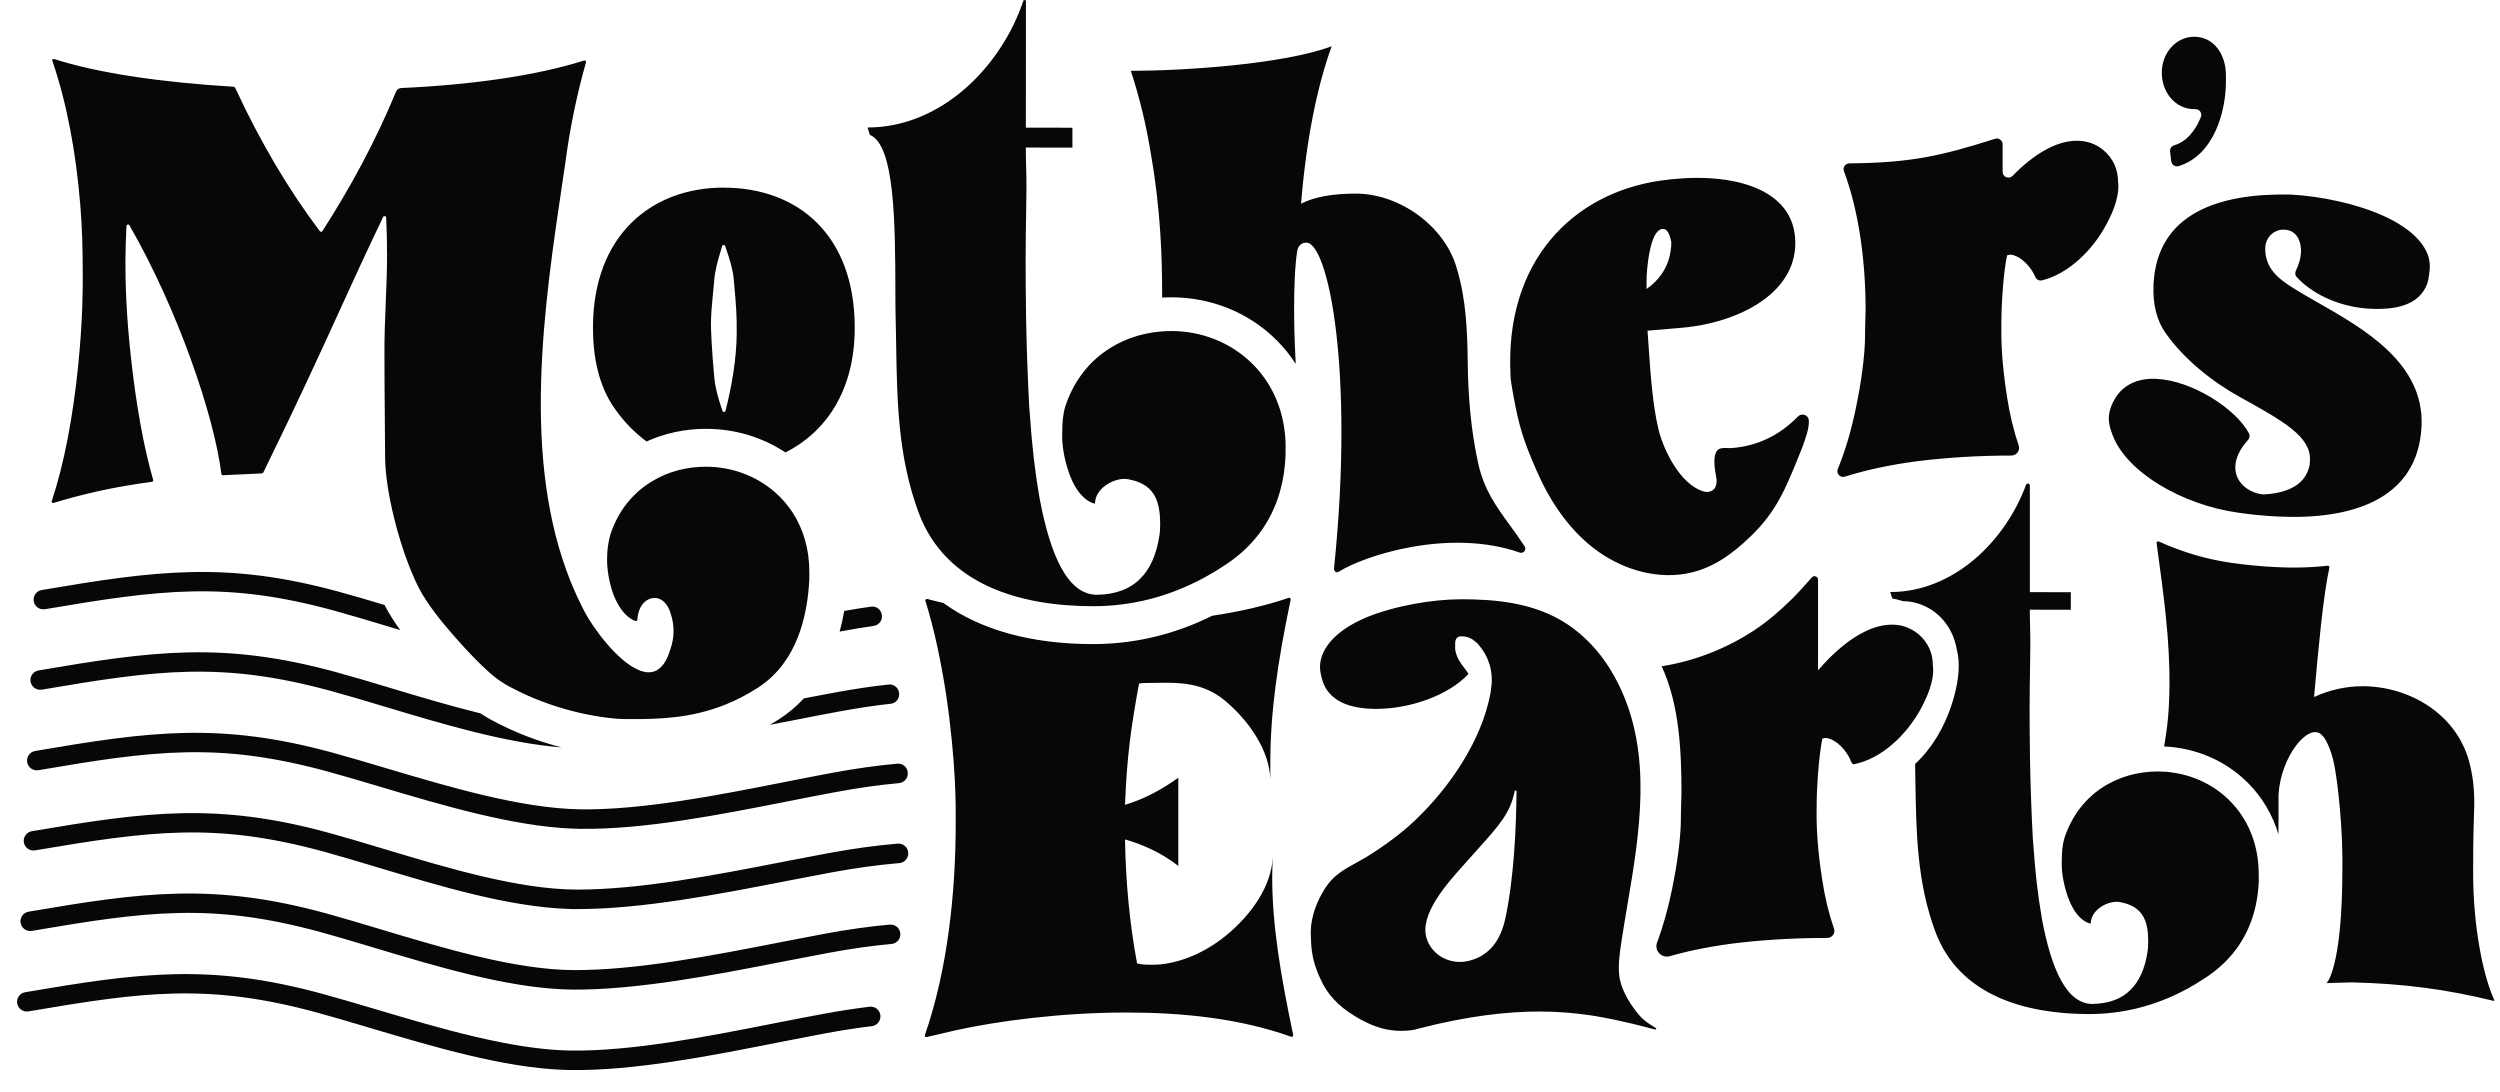 <svg width="103" height="45" viewBox="0 0 103 45" fill="none" xmlns="http://www.w3.org/2000/svg">
<path fill-rule="evenodd" clip-rule="evenodd" d="M52.965 18.771V18.448H52.969C52.974 15.518 50.761 13.638 48.252 13.638C48.118 13.638 47.981 13.644 47.846 13.656C46.13 13.791 44.51 14.817 43.882 16.771C43.79 17.093 43.765 17.446 43.765 17.793L43.764 17.82C43.759 18 43.744 18.51 43.969 19.257C44.198 20.052 44.614 20.637 45.114 20.753C45.114 20.14 45.825 19.73 46.325 19.73C46.44 19.73 46.551 19.758 46.665 19.786L46.666 19.786L46.682 19.79C46.772 19.813 46.857 19.841 46.933 19.873C47.355 20.049 47.582 20.346 47.696 20.727C47.772 20.978 47.799 21.265 47.799 21.578C47.799 21.728 47.795 21.904 47.765 22.08C47.644 22.857 47.382 23.442 46.985 23.834C46.556 24.274 45.958 24.489 45.199 24.505C43.987 24.505 43.283 22.894 42.84 20.577C42.835 20.548 42.831 20.521 42.825 20.492L42.825 20.492C42.822 20.472 42.818 20.451 42.815 20.429V20.424C42.639 19.43 42.515 18.326 42.432 17.108V17.105C42.419 16.971 42.41 16.845 42.401 16.711C42.256 13.897 42.256 11.847 42.256 10.589C42.258 9.888 42.268 9.288 42.277 8.778V8.777V8.777V8.777V8.777V8.776V8.776L42.277 8.776L42.277 8.773L42.277 8.772C42.284 8.365 42.29 8.015 42.29 7.717C42.29 7.377 42.282 7.074 42.275 6.801V6.801V6.801V6.801V6.801V6.801V6.801C42.268 6.534 42.262 6.295 42.265 6.079L44.184 6.082V5.262L42.265 5.259L42.269 0.057C42.269 -0.008 42.18 -0.022 42.16 0.039C41.26 2.727 38.795 5.253 35.742 5.253C35.752 5.284 35.762 5.315 35.772 5.345L35.772 5.346L35.772 5.347L35.772 5.347L35.772 5.347L35.772 5.347L35.772 5.347L35.772 5.347L35.772 5.347C35.795 5.416 35.817 5.486 35.838 5.556C36.87 5.981 36.881 9.199 36.89 12.016L36.89 12.018L36.89 12.021L36.89 12.023L36.89 12.026L36.89 12.028L36.89 12.031C36.891 12.263 36.892 12.492 36.893 12.716C36.906 13.18 36.913 13.638 36.92 14.093C36.957 16.51 36.993 18.823 37.852 21.131C38.969 24.119 42.072 24.973 45.024 24.976C46.609 24.976 48.136 24.596 49.595 23.809L49.596 23.809L49.597 23.809C49.599 23.808 49.599 23.807 49.6 23.806C49.601 23.805 49.602 23.804 49.604 23.804C49.852 23.669 50.096 23.528 50.334 23.369C51.561 22.611 52.369 21.557 52.738 20.237C52.868 19.78 52.942 19.291 52.965 18.771ZM62.816 22.512C62.606 22.188 62.396 21.899 62.194 21.622C61.637 20.855 61.147 20.181 60.907 19.113C60.602 17.754 60.485 16.288 60.471 14.949C60.456 13.631 60.403 12.315 60.015 11.039C59.515 9.3 57.65 7.977 55.863 7.977C54.918 7.977 54.155 8.107 53.604 8.392C53.813 5.799 54.26 3.567 54.866 1.906C52.842 2.659 48.718 2.918 46.59 2.918C46.93 3.955 47.219 5.098 47.43 6.42C47.826 8.702 47.879 10.7 47.879 12.047V12.259C47.998 12.252 48.118 12.248 48.239 12.248C49.902 12.248 51.448 12.873 52.588 14.008C52.891 14.309 53.157 14.638 53.384 14.993C53.318 13.8 53.318 13.065 53.318 12.697C53.318 11.893 53.345 10.958 53.45 10.309C53.503 10.103 53.634 10.001 53.817 9.997C54.719 9.983 55.808 15.255 54.962 23.412C54.95 23.533 55.058 23.621 55.162 23.554C56.166 22.91 59.682 21.74 62.614 22.766C62.77 22.82 62.905 22.648 62.815 22.511L62.816 22.512ZM75.718 19.322C75.641 19.508 75.815 19.698 76.008 19.639H76.007C76.847 19.375 77.833 19.153 78.98 19.003C80.223 18.849 81.519 18.769 82.865 18.769C83.083 18.769 83.239 18.56 83.17 18.354C82.957 17.724 82.797 17.057 82.691 16.357C82.448 14.819 82.453 13.906 82.455 13.51L82.455 13.425C82.455 12.336 82.56 11.143 82.691 10.52C82.702 10.52 82.718 10.515 82.736 10.51C82.762 10.502 82.792 10.493 82.822 10.493C83.081 10.493 83.544 10.773 83.833 11.359C83.838 11.37 83.843 11.382 83.847 11.393L83.85 11.401C83.889 11.514 84.013 11.579 84.129 11.551C85.219 11.284 86.221 10.312 86.795 9.223C87.357 8.18 87.279 7.614 87.267 7.523L87.266 7.522C87.266 7.516 87.265 7.512 87.265 7.511C87.265 6.965 87.056 6.525 86.664 6.187C86.35 5.929 85.985 5.799 85.567 5.799C84.673 5.799 83.74 6.404 82.918 7.245C82.769 7.398 82.508 7.293 82.508 7.08V5.943C82.508 5.783 82.35 5.668 82.196 5.718C79.943 6.437 78.687 6.708 76.193 6.731C76.028 6.733 75.913 6.895 75.969 7.048C76.608 8.758 76.863 10.849 76.863 12.777C76.863 12.828 76.86 12.908 76.856 13.017C76.849 13.243 76.836 13.592 76.836 14.048C76.811 14.722 76.707 15.63 76.471 16.772C76.278 17.71 76.031 18.56 75.718 19.322ZM62.233 15.445C61.995 10.749 64.807 7.963 68.405 7.442C71.123 7.048 73.775 7.646 73.956 9.767C74.151 12.04 71.649 13.306 69.268 13.506L69.153 13.516C68.728 13.551 68.301 13.587 67.878 13.624C67.894 13.83 67.908 14.047 67.923 14.271L67.923 14.271C67.999 15.389 68.086 16.68 68.33 17.689C68.539 18.553 69.213 19.924 70.149 20.237C70.268 20.277 70.401 20.283 70.513 20.228C70.702 20.135 70.718 19.95 70.727 19.779C70.728 19.768 70.721 19.73 70.71 19.674C70.653 19.373 70.498 18.555 70.903 18.472C70.993 18.454 71.085 18.457 71.177 18.459C71.243 18.462 71.31 18.464 71.376 18.458C72.357 18.375 73.272 17.981 74.075 17.161C74.233 17.001 74.511 17.096 74.523 17.319C74.54 17.579 74.454 17.844 74.405 17.993L74.394 18.029C74.334 18.224 74.264 18.416 74.186 18.604L74.155 18.681C73.555 20.164 73.188 21.073 72.128 22.097C71.36 22.84 70.513 23.459 69.431 23.64C68.109 23.862 66.726 23.406 65.665 22.59C64.605 21.771 63.844 20.622 63.311 19.399C62.786 18.197 62.587 17.601 62.357 16.322C62.347 16.267 62.337 16.212 62.327 16.157C62.285 15.929 62.242 15.698 62.229 15.447L62.233 15.445ZM67.837 11.906C68.827 11.218 68.851 10.268 68.858 9.997L68.859 9.973C68.814 9.768 68.731 9.411 68.495 9.431C68.05 9.468 67.885 10.627 67.843 11.359C67.842 11.48 67.84 11.583 67.838 11.667C67.835 11.782 67.833 11.862 67.837 11.906ZM102.77 41.243L102.769 41.243C102.768 41.196 102.748 41.16 102.733 41.132C102.723 41.114 102.715 41.1 102.715 41.088C102.327 40.187 101.889 38.278 101.893 35.899C101.893 34.569 101.919 33.788 101.933 33.391V33.391C101.937 33.255 101.94 33.164 101.94 33.111C101.944 32.46 101.868 31.867 101.714 31.327C101.166 29.39 99.244 28.276 97.343 28.272C96.639 28.272 95.964 28.431 95.34 28.716L95.365 28.43L95.365 28.429L95.365 28.429C95.504 26.875 95.713 24.545 95.971 23.384C95.98 23.342 95.946 23.303 95.902 23.308C95.457 23.357 94.99 23.384 94.506 23.384C94.263 23.384 94.013 23.377 93.76 23.364C93.15 23.335 92.529 23.275 91.921 23.187C90.967 23.053 89.928 22.759 88.944 22.31C88.898 22.289 88.845 22.325 88.852 22.375C88.996 23.398 89.159 24.672 89.226 25.328C89.471 27.623 89.38 29.156 89.285 29.925C89.248 30.215 89.209 30.49 89.161 30.753C90.482 30.815 91.692 31.338 92.604 32.244C93.196 32.835 93.627 33.56 93.871 34.368C93.875 34.076 93.875 33.836 93.875 33.673V32.742C93.962 31.176 95.109 29.749 95.653 30.275C95.783 30.4 95.866 30.56 95.985 30.855C96.182 31.344 96.258 31.989 96.341 32.692L96.35 32.77C96.516 34.332 96.509 35.373 96.507 35.714V35.714L96.506 35.79C96.506 39.899 95.854 40.506 95.854 40.506C95.854 40.506 96.409 40.481 96.891 40.474C99.057 40.525 100.81 40.763 102.769 41.243L102.769 41.245L102.77 41.243ZM15.871 24.978C16.025 25.276 16.227 25.598 16.49 25.96C16.407 25.934 16.324 25.909 16.242 25.885C16.163 25.861 16.085 25.838 16.008 25.814C15.213 25.575 14.463 25.349 13.758 25.156C9.284 23.931 6.6 24.295 1.855 25.099C1.635 25.137 1.426 24.991 1.389 24.772C1.35 24.554 1.499 24.346 1.719 24.309C6.444 23.507 9.341 23.115 13.97 24.382C14.568 24.544 15.19 24.728 15.844 24.925L15.871 24.978ZM34.695 26.002C35.142 25.919 35.576 25.849 35.998 25.787L36 25.786C36.237 25.752 36.388 25.516 36.322 25.289C36.322 25.286 36.319 25.281 36.319 25.277C36.264 25.087 36.08 24.964 35.883 24.994C35.523 25.045 35.157 25.103 34.782 25.171C34.778 25.178 34.778 25.186 34.778 25.193C34.728 25.48 34.666 25.756 34.594 26.021C34.611 26.018 34.627 26.015 34.644 26.012L34.673 26.006L34.695 26.002ZM21.689 30.328C22.162 30.511 22.648 30.667 23.139 30.794C20.832 30.611 18.214 29.824 15.873 29.12L15.71 29.072C14.976 28.852 14.283 28.644 13.627 28.466C9.143 27.241 6.464 27.605 1.726 28.413C1.508 28.452 1.297 28.304 1.26 28.086C1.221 27.867 1.368 27.66 1.59 27.621C6.306 26.817 9.2 26.423 13.841 27.69C14.556 27.885 15.308 28.11 16.106 28.351L16.141 28.362C17.317 28.714 18.565 29.088 19.797 29.391C19.95 29.493 20.105 29.587 20.263 29.671C20.628 29.868 21.004 30.046 21.38 30.203L21.676 30.324H21.689V30.328ZM34.561 29.316C35.311 29.177 36.017 29.069 36.697 28.995V28.997C36.919 28.972 37.077 28.765 37.041 28.545V28.534C37.009 28.325 36.818 28.179 36.609 28.202C35.907 28.279 35.178 28.388 34.414 28.529C34.108 28.584 33.797 28.644 33.478 28.705L33.478 28.705L33.478 28.705C33.36 28.728 33.241 28.751 33.121 28.773C32.96 28.944 32.79 29.108 32.605 29.259C32.43 29.402 32.254 29.532 32.073 29.648C31.956 29.722 31.837 29.796 31.719 29.863C31.918 29.825 32.116 29.787 32.312 29.748L32.313 29.748L32.314 29.748C32.45 29.722 32.587 29.695 32.722 29.669C33.357 29.544 33.972 29.424 34.561 29.316ZM37.4 31.852C37.413 32.065 37.249 32.246 37.037 32.265C36.212 32.339 35.35 32.462 34.425 32.635C33.806 32.749 33.154 32.877 32.48 33.011L32.469 33.013H32.469C29.677 33.564 26.517 34.187 23.888 34.148C23.79 34.146 23.691 34.143 23.59 34.139L23.589 34.139L23.579 34.139C21.128 34.039 18.258 33.186 15.708 32.428L15.683 32.42L15.636 32.406C14.878 32.181 14.162 31.967 13.486 31.783C9.002 30.56 6.321 30.922 1.585 31.732C1.365 31.769 1.156 31.623 1.119 31.403C1.082 31.186 1.229 30.977 1.449 30.94C6.167 30.134 9.06 29.742 13.7 31.009C14.399 31.201 15.135 31.419 15.913 31.651C18.526 32.429 21.487 33.307 23.899 33.344C26.438 33.382 29.55 32.768 32.299 32.226L32.322 32.221L32.465 32.193C33.091 32.069 33.699 31.949 34.276 31.843C35.228 31.667 36.118 31.538 36.971 31.463C37.193 31.443 37.386 31.611 37.4 31.83V31.852ZM37.418 35.183V35.169V35.166C37.429 34.928 37.225 34.738 36.986 34.757C36.088 34.831 35.152 34.962 34.14 35.148C33.673 35.234 33.187 35.328 32.688 35.425L32.686 35.425L32.685 35.425L32.317 35.496C29.525 36.042 26.356 36.658 23.757 36.651C21.378 36.645 18.45 35.766 15.861 34.989L15.861 34.989L15.835 34.981C15.036 34.74 14.28 34.513 13.564 34.316C8.935 33.05 6.038 33.443 1.313 34.245C1.093 34.282 0.944 34.492 0.983 34.708C1.018 34.926 1.229 35.072 1.447 35.035C6.192 34.231 8.876 33.865 13.35 35.09C13.971 35.261 14.627 35.457 15.318 35.664L15.599 35.748L15.623 35.755C18.115 36.505 20.919 37.348 23.326 37.444C23.472 37.452 23.613 37.455 23.753 37.455C26.436 37.46 29.643 36.837 32.473 36.285C33.099 36.163 33.707 36.045 34.289 35.938C35.271 35.759 36.181 35.632 37.051 35.56C37.252 35.544 37.409 35.384 37.418 35.183ZM37.089 38.553V38.562C37.06 38.74 36.911 38.875 36.73 38.891C35.917 38.965 35.066 39.086 34.154 39.255C33.573 39.363 32.962 39.482 32.334 39.603L32.333 39.604L32.316 39.607C29.491 40.16 26.291 40.785 23.619 40.772C23.491 40.772 23.36 40.767 23.227 40.762L23.222 40.762C20.806 40.663 17.986 39.817 15.48 39.066L15.48 39.066L15.48 39.066L15.461 39.06L15.344 39.025L15.344 39.025C14.595 38.8 13.886 38.588 13.215 38.404C8.731 37.179 6.052 37.543 1.315 38.352C1.096 38.389 0.885 38.243 0.85 38.023C0.811 37.807 0.958 37.598 1.18 37.561C5.896 36.755 8.79 36.362 13.431 37.629C14.146 37.826 14.898 38.052 15.695 38.291C18.291 39.071 21.236 39.954 23.624 39.968C26.215 39.982 29.372 39.364 32.16 38.819L32.564 38.741L32.567 38.74L32.567 38.74L32.568 38.74C33.062 38.644 33.545 38.551 34.007 38.465C34.94 38.293 35.816 38.169 36.659 38.094C36.918 38.071 37.131 38.294 37.09 38.551L37.089 38.553ZM36.256 41.991C36.258 41.986 36.26 41.977 36.26 41.977V41.974C36.334 41.703 36.109 41.444 35.829 41.477C35.201 41.553 34.55 41.655 33.866 41.782C33.245 41.896 32.589 42.025 31.912 42.158L31.882 42.164C29.134 42.706 26.027 43.32 23.488 43.283C21.079 43.244 18.116 42.366 15.503 41.588L15.493 41.585C14.719 41.356 13.986 41.139 13.29 40.948C8.65 39.681 5.757 40.075 1.04 40.879C0.819 40.916 0.672 41.123 0.709 41.342C0.746 41.56 0.957 41.708 1.175 41.669C5.911 40.861 8.592 40.497 13.076 41.722C13.702 41.891 14.364 42.088 15.06 42.296L15.272 42.359L15.29 42.364C17.843 43.123 20.718 43.978 23.169 44.076C23.274 44.082 23.377 44.085 23.478 44.085C26.111 44.126 29.276 43.501 32.07 42.948L32.483 42.867L32.483 42.867L32.484 42.867L32.484 42.867L32.484 42.867L32.484 42.867L32.484 42.867L32.484 42.867L32.484 42.867L32.484 42.867L32.484 42.867L32.484 42.867L32.484 42.867L32.485 42.867L32.485 42.867C33.012 42.763 33.524 42.663 34.015 42.572C34.68 42.449 35.311 42.35 35.919 42.278C36.08 42.259 36.213 42.146 36.256 41.991ZM87.161 16.384C86.989 16.662 86.898 16.917 86.884 17.202V17.2C86.873 17.434 86.941 17.672 87.033 17.909C87.609 19.468 89.925 20.802 92.212 21.122C92.756 21.202 93.304 21.254 93.852 21.281C96.854 21.427 99.616 20.602 99.767 17.57C99.895 14.972 97.407 13.554 95.508 12.473C94.926 12.141 94.399 11.841 94.02 11.548C93.441 11.104 93.308 10.605 93.329 10.189C93.348 9.788 93.678 9.456 94.084 9.461C94.879 9.471 94.8 10.425 94.8 10.399C94.788 10.643 94.719 10.884 94.59 11.155C94.549 11.24 94.558 11.342 94.621 11.411C95.348 12.206 96.545 12.667 97.641 12.72C98.712 12.773 99.673 12.577 100.004 11.685C100.066 11.507 100.1 11.178 100.107 11.024C100.144 10.299 99.554 9.544 98.352 8.965C97.151 8.386 95.545 8.074 94.37 8.016C91.442 7.951 88.871 8.778 88.726 11.706C88.685 12.535 88.861 13.218 89.228 13.73C89.985 14.807 91.168 15.747 92.315 16.375C94.072 17.344 95.217 17.997 95.169 18.956L95.162 19.111L95.16 19.13L95.157 19.151C95.008 19.94 94.315 20.267 93.478 20.355C93.434 20.353 93.39 20.359 93.35 20.364C93.319 20.368 93.291 20.372 93.269 20.371C92.981 20.357 92.726 20.241 92.499 20.074C91.95 19.628 91.933 18.881 92.618 18.128C92.687 18.05 92.705 17.941 92.655 17.849C92.102 16.825 90.311 15.681 88.847 15.609C88.143 15.574 87.529 15.805 87.161 16.384ZM52.431 35.512L52.431 35.511L52.431 35.511C52.434 35.437 52.437 35.372 52.438 35.321C52.374 36.509 51.578 37.665 50.532 38.528C49.461 39.409 48.31 39.747 47.5 39.747C47.266 39.747 47.055 39.747 46.848 39.694C46.534 38.035 46.378 36.27 46.351 34.584C47.082 34.792 47.843 35.13 48.546 35.675V32.043C47.865 32.534 47.135 32.923 46.351 33.159C46.429 31.188 46.585 30.032 46.928 28.165C47.057 28.138 47.188 28.138 47.319 28.138C47.432 28.138 47.547 28.136 47.666 28.134C48.539 28.119 49.561 28.101 50.481 28.877C51.527 29.759 52.31 30.979 52.337 32.119V31.445C52.337 29.323 52.642 27.25 53.176 24.705C53.186 24.658 53.14 24.615 53.094 24.631C52.114 24.964 51.059 25.203 49.942 25.369C48.39 26.143 46.734 26.537 45.023 26.537C42.477 26.534 40.389 25.948 38.866 24.842C38.641 24.791 38.419 24.735 38.203 24.677C38.155 24.665 38.11 24.709 38.126 24.756C38.477 25.872 38.754 27.16 38.981 28.617C39.394 31.431 39.379 33.266 39.375 33.806V33.806C39.375 33.848 39.375 33.882 39.375 33.908C39.375 36.775 39.043 39.946 38.105 42.645C38.089 42.693 38.13 42.739 38.179 42.726C38.479 42.653 38.881 42.561 39.379 42.447L39.379 42.447L39.398 42.443C41.047 42.081 43.658 41.716 46.403 41.716C48.667 41.716 51.03 41.941 53.197 42.714C53.245 42.731 53.291 42.689 53.28 42.642C52.745 40.101 52.415 38.082 52.415 36.14V36.141C52.415 35.957 52.424 35.706 52.431 35.512L52.431 35.512ZM68.203 42.344C68.213 42.351 68.233 42.362 68.233 42.362L68.229 42.36C68.237 42.365 68.237 42.372 68.237 42.381C68.237 42.4 68.222 42.416 68.203 42.418L68.197 42.417L68.194 42.416C68.191 42.415 68.188 42.414 68.185 42.413L68.178 42.411C68.079 42.386 67.959 42.356 67.83 42.323C67.644 42.275 67.437 42.222 67.245 42.175H67.242C67.186 42.163 67.132 42.15 67.081 42.138L67.08 42.138C67.014 42.122 66.952 42.108 66.894 42.096C66.62 42.029 66.329 41.968 66.027 41.916C65.85 41.881 65.667 41.851 65.479 41.825C64.864 41.735 64.183 41.675 63.423 41.675C62.096 41.675 60.483 41.855 58.48 42.369C58.274 42.444 58.013 42.471 57.726 42.471C57.138 42.471 56.618 42.307 56.097 42.022H56.093C55.994 41.969 55.898 41.913 55.799 41.85C55.152 41.459 54.682 40.971 54.398 40.322C54.281 40.078 54.189 39.826 54.123 39.567C54.068 39.346 54.035 39.117 54.02 38.885C54.013 38.797 54.01 38.709 54.01 38.622C54.01 38.611 54.009 38.595 54.008 38.574C53.998 38.354 53.963 37.621 54.558 36.655C54.763 36.321 54.996 36.099 55.246 35.923C55.435 35.79 55.637 35.679 55.852 35.56L55.853 35.56L55.853 35.56C55.99 35.485 56.133 35.406 56.281 35.318C56.955 34.906 57.726 34.35 58.295 33.803C59.728 32.442 61.036 30.526 61.407 28.567L61.413 28.521L61.422 28.453L61.422 28.45L61.422 28.449L61.422 28.449L61.422 28.449L61.422 28.449L61.422 28.448C61.444 28.29 61.462 28.152 61.462 28.05C61.462 27.689 61.412 27.119 60.864 26.5C60.859 26.5 60.846 26.488 60.826 26.47C60.745 26.396 60.547 26.215 60.217 26.215C59.948 26.215 59.951 26.437 59.953 26.574L59.953 26.605V26.758C60.01 27.101 60.166 27.305 60.317 27.503C60.382 27.588 60.446 27.672 60.501 27.765C59.692 28.643 58.104 29.206 56.701 29.206C56.164 29.206 55.685 29.131 55.302 28.951C54.884 28.752 54.584 28.435 54.464 27.966C54.414 27.783 54.384 27.63 54.384 27.476C54.388 26.834 54.861 26.171 55.84 25.651C55.96 25.586 56.093 25.525 56.233 25.462C57.46 24.948 59.045 24.689 60.217 24.689C61.595 24.692 63.231 24.819 64.584 25.725C65.515 26.349 66.213 27.225 66.698 28.221C68.098 31.084 67.556 34.293 67.041 37.335L67.041 37.335C66.957 37.831 66.874 38.324 66.8 38.809L66.798 38.827C66.726 39.314 66.652 39.811 66.728 40.301C66.731 40.333 66.738 40.363 66.751 40.4V40.403C66.846 40.841 67.185 41.44 67.589 41.885C67.626 41.925 67.669 41.968 67.717 42.008C67.868 42.138 68.056 42.258 68.203 42.344ZM60.472 39.597C61.384 39.395 61.836 38.7 62.017 37.848L62.019 37.846C62.382 36.141 62.467 34.082 62.481 32.606C62.481 32.56 62.414 32.555 62.405 32.599C62.215 33.503 61.798 33.968 60.872 35C60.751 35.135 60.622 35.279 60.483 35.435C60.432 35.493 60.377 35.554 60.319 35.619C59.628 36.387 58.467 37.68 58.776 38.659C58.999 39.37 59.747 39.754 60.472 39.597ZM93.061 36.027V36.312C93.003 37.662 92.536 38.776 91.678 39.629C91.405 39.902 91.091 40.147 90.74 40.365C90.531 40.504 90.313 40.627 90.097 40.749C90.095 40.749 90.094 40.749 90.094 40.75L90.093 40.751C90.092 40.752 90.091 40.752 90.09 40.752C88.804 41.445 87.459 41.78 86.06 41.78C83.459 41.776 80.723 41.027 79.739 38.392C78.98 36.356 78.948 34.317 78.914 32.185C78.91 31.95 78.907 31.713 78.902 31.475C79.57 30.861 80.12 29.971 80.437 28.938L80.448 28.906C80.466 28.848 80.482 28.793 80.496 28.739C80.716 27.968 80.76 27.271 80.62 26.766C80.501 26.064 80.139 25.497 79.57 25.119L79.553 25.108C79.414 25.026 79.292 24.962 79.186 24.922C78.928 24.82 78.671 24.767 78.404 24.769C78.26 24.72 78.113 24.684 77.962 24.658C77.948 24.61 77.933 24.562 77.918 24.515L77.917 24.514L77.917 24.514C77.904 24.473 77.891 24.433 77.879 24.392C80.499 24.392 82.629 22.277 83.471 19.977C83.503 19.891 83.63 19.91 83.63 20.003V24.396L85.318 24.399V25.122L83.629 25.119C83.626 25.313 83.632 25.526 83.638 25.765V25.766C83.644 26.004 83.65 26.268 83.65 26.564C83.65 26.829 83.645 27.142 83.638 27.507C83.631 27.955 83.622 28.482 83.62 29.096C83.62 30.206 83.62 32.012 83.749 34.493C83.756 34.609 83.763 34.722 83.776 34.838V34.841C83.849 35.915 83.96 36.888 84.113 37.764V37.768C84.12 37.817 84.127 37.856 84.134 37.9C84.524 39.944 85.145 41.363 86.216 41.363C86.884 41.347 87.409 41.159 87.788 40.772C88.136 40.425 88.37 39.911 88.476 39.225C88.501 39.07 88.506 38.913 88.506 38.781C88.506 38.012 88.325 37.417 87.519 37.206L87.514 37.205C87.411 37.179 87.31 37.154 87.203 37.154C86.762 37.154 86.138 37.514 86.138 38.054C85.694 37.954 85.327 37.438 85.127 36.738C84.927 36.073 84.941 35.62 84.945 35.466V35.466L84.946 35.447C84.946 35.14 84.967 34.831 85.049 34.546C85.646 32.689 87.26 31.781 88.9 31.785C89.118 31.785 89.334 31.8 89.545 31.834C91.48 32.121 93.063 33.697 93.059 36.024L93.061 36.027ZM26.582 26.57L26.579 26.567V26.57H26.57C26.573 26.576 26.576 26.576 26.579 26.576V26.57H26.582ZM33.344 23.871V23.542L33.342 23.538C33.344 23.072 33.28 22.632 33.161 22.229C32.933 21.432 32.493 20.768 31.92 20.272C31.151 19.604 30.149 19.229 29.083 19.229C28.298 19.229 27.525 19.424 26.855 19.836C26.092 20.297 25.472 21.025 25.144 22.034C25.066 22.324 25.013 22.639 25.013 22.98L25.012 23.008C25.011 23.112 25.008 23.381 25.078 23.769C25.105 23.918 25.144 24.084 25.199 24.268C25.254 24.46 25.326 24.638 25.41 24.798C25.61 25.194 25.881 25.479 26.177 25.583C26.218 25.595 26.261 25.564 26.261 25.523C26.294 24.969 26.603 24.636 26.979 24.636C27.22 24.636 27.512 24.823 27.644 25.319C27.724 25.558 27.75 25.798 27.75 26.032C27.75 26.266 27.697 26.53 27.613 26.767C27.472 27.242 27.268 27.513 27.03 27.63C26.812 27.737 26.564 27.714 26.309 27.603C25.419 27.232 24.422 25.838 24.112 25.254C24.088 25.211 24.066 25.166 24.043 25.122C24.026 25.088 24.009 25.055 23.991 25.022C23.825 24.694 23.672 24.358 23.534 24.018C21.466 18.94 22.404 12.661 23.194 7.366C23.227 7.148 23.259 6.932 23.291 6.717C23.475 5.306 23.759 3.926 24.142 2.571C24.156 2.524 24.114 2.478 24.064 2.494C22.085 3.12 19.42 3.497 16.527 3.627C16.435 3.632 16.353 3.689 16.318 3.773C15.484 5.799 14.414 7.766 13.282 9.522C13.259 9.559 13.204 9.559 13.178 9.526C11.924 7.866 10.733 5.876 9.687 3.611C9.673 3.603 9.66 3.594 9.646 3.583L9.633 3.574C6.626 3.393 4.029 3.011 2.231 2.431C2.183 2.413 2.137 2.459 2.157 2.505C2.765 4.289 3.127 6.272 3.307 8.433C3.385 9.353 3.408 10.27 3.408 11.217L3.409 11.321C3.411 11.803 3.417 13.121 3.219 15.083C3.008 17.161 2.648 19.093 2.132 20.647C2.118 20.695 2.157 20.737 2.206 20.721C2.763 20.552 3.391 20.381 4.068 20.232C4.765 20.079 5.486 19.954 6.258 19.85C6.295 19.846 6.321 19.813 6.311 19.773C5.919 18.418 5.611 16.682 5.405 14.822C5.19 12.931 5.167 11.537 5.167 10.777C5.167 10.332 5.186 9.895 5.203 9.471L5.21 9.315C5.213 9.246 5.3 9.228 5.334 9.285C7.313 12.723 8.82 17.108 9.121 19.526C9.121 19.556 9.151 19.579 9.185 19.579L10.791 19.505C10.811 19.494 10.83 19.482 10.848 19.468C12.308 16.485 13.185 14.564 13.994 12.79C14.565 11.54 15.101 10.364 15.786 8.94C15.816 8.882 15.905 8.896 15.91 8.966C15.933 9.455 15.947 9.957 15.947 10.495C15.947 11.151 15.92 11.804 15.893 12.459L15.893 12.459L15.893 12.459C15.864 13.159 15.835 13.861 15.839 14.571C15.839 15.438 15.846 16.303 15.854 17.169C15.858 17.726 15.863 18.282 15.866 18.84C15.869 19.493 16.004 20.394 16.233 21.328C16.318 21.673 16.413 22.023 16.522 22.364C16.736 23.054 16.995 23.718 17.279 24.265C17.433 24.562 17.667 24.913 17.945 25.279C18.169 25.576 18.422 25.88 18.685 26.18C18.688 26.183 18.692 26.187 18.696 26.191C18.699 26.195 18.703 26.199 18.706 26.202C19.224 26.799 19.771 27.362 20.181 27.724C20.433 27.948 20.711 28.142 21.009 28.3C21.325 28.467 21.653 28.624 21.99 28.765H21.991C22.685 29.051 23.413 29.275 24.145 29.426H24.149C24.521 29.504 24.892 29.56 25.259 29.597C25.525 29.627 25.766 29.627 26.029 29.627C27.158 29.627 28.495 29.597 29.927 29.013C30.351 28.84 30.78 28.62 31.218 28.339C31.353 28.252 31.48 28.157 31.601 28.059C31.934 27.784 32.209 27.466 32.431 27.116C32.454 27.086 32.473 27.054 32.493 27.021C32.872 26.399 33.103 25.68 33.23 24.935C33.289 24.585 33.326 24.226 33.344 23.871ZM79.249 28.985C79.235 29.015 79.22 29.045 79.204 29.077C79.192 29.099 79.181 29.121 79.169 29.145C78.568 30.28 77.501 31.283 76.355 31.491C76.279 31.44 76.254 31.364 76.228 31.283L76.228 31.283C75.94 30.692 75.474 30.405 75.21 30.405C75.183 30.405 75.155 30.413 75.131 30.42C75.111 30.426 75.094 30.431 75.08 30.431C75.008 30.794 74.939 31.346 74.896 31.957C74.864 32.399 74.845 32.87 74.845 33.324L74.844 33.372L74.844 33.417C74.842 33.738 74.838 34.388 74.962 35.424C74.992 35.673 75.027 35.946 75.075 36.244C75.181 36.953 75.343 37.625 75.561 38.262C75.572 38.294 75.577 38.324 75.577 38.353C75.577 38.508 75.449 38.644 75.281 38.644H75.187C73.868 38.647 72.597 38.723 71.379 38.874C71.089 38.913 70.811 38.954 70.543 39.001C70.043 39.086 69.575 39.188 69.143 39.3C69.057 39.322 68.973 39.346 68.89 39.369L68.799 39.395C68.462 39.49 68.148 39.17 68.269 38.841C68.519 38.172 68.722 37.444 68.885 36.652C69.118 35.515 69.224 34.612 69.249 33.942C69.251 33.5 69.262 33.157 69.269 32.932V32.931L69.269 32.931C69.273 32.814 69.276 32.728 69.276 32.677C69.276 30.956 69.194 29.032 68.46 27.45C69.815 27.236 71.118 26.726 72.261 25.976C72.834 25.601 73.332 25.163 73.818 24.688C74.063 24.448 74.38 24.095 74.648 23.788C74.737 23.688 74.903 23.752 74.903 23.885V26.653V27.616C74.974 27.535 75.045 27.454 75.118 27.377C75.359 27.114 75.612 26.87 75.873 26.655C76.541 26.099 77.258 25.736 77.946 25.736C78.252 25.736 78.524 25.805 78.777 25.948C78.864 25.995 78.954 26.057 79.041 26.127C79.431 26.462 79.639 26.9 79.635 27.44C79.635 27.442 79.636 27.446 79.637 27.453C79.649 27.541 79.72 28.051 79.249 28.987V28.985ZM24.43 13.503C24.43 9.668 26.868 7.729 29.811 7.729V7.731C32.869 7.731 35.215 9.67 35.215 13.504C35.215 16.126 33.997 17.819 32.36 18.641C31.408 18.009 30.27 17.668 29.091 17.668C28.224 17.668 27.387 17.847 26.639 18.189C26.146 17.826 25.701 17.372 25.327 16.834C24.66 15.899 24.43 14.689 24.43 13.503ZM29.765 16.929C29.786 16.992 29.876 16.99 29.894 16.923H29.892C30.126 16.008 30.353 14.8 30.353 13.685C30.353 12.98 30.343 12.726 30.227 11.472C30.18 11.036 30.048 10.645 29.934 10.308L29.934 10.308C29.915 10.251 29.896 10.195 29.878 10.142C29.857 10.076 29.77 10.078 29.75 10.142C29.729 10.218 29.706 10.295 29.682 10.375L29.682 10.375C29.573 10.741 29.453 11.146 29.421 11.607C29.408 11.764 29.392 11.922 29.376 12.081L29.376 12.081C29.334 12.505 29.291 12.941 29.291 13.388C29.291 13.546 29.316 14.324 29.43 15.579C29.48 16.051 29.614 16.464 29.727 16.812L29.727 16.812L29.727 16.812L29.765 16.929ZM90.401 1.514C91.212 1.514 91.708 2.241 91.708 3.096V3.355C91.708 4.627 91.198 6.406 89.758 6.844C89.618 6.887 89.472 6.788 89.455 6.644L89.407 6.241C89.393 6.125 89.467 6.019 89.579 5.986C90.097 5.832 90.448 5.38 90.676 4.826C90.742 4.669 90.623 4.495 90.453 4.497H90.4C89.641 4.497 89.066 3.823 89.066 2.992C89.066 2.162 89.668 1.514 90.4 1.514H90.401Z" fill="#070707"/>
</svg>
